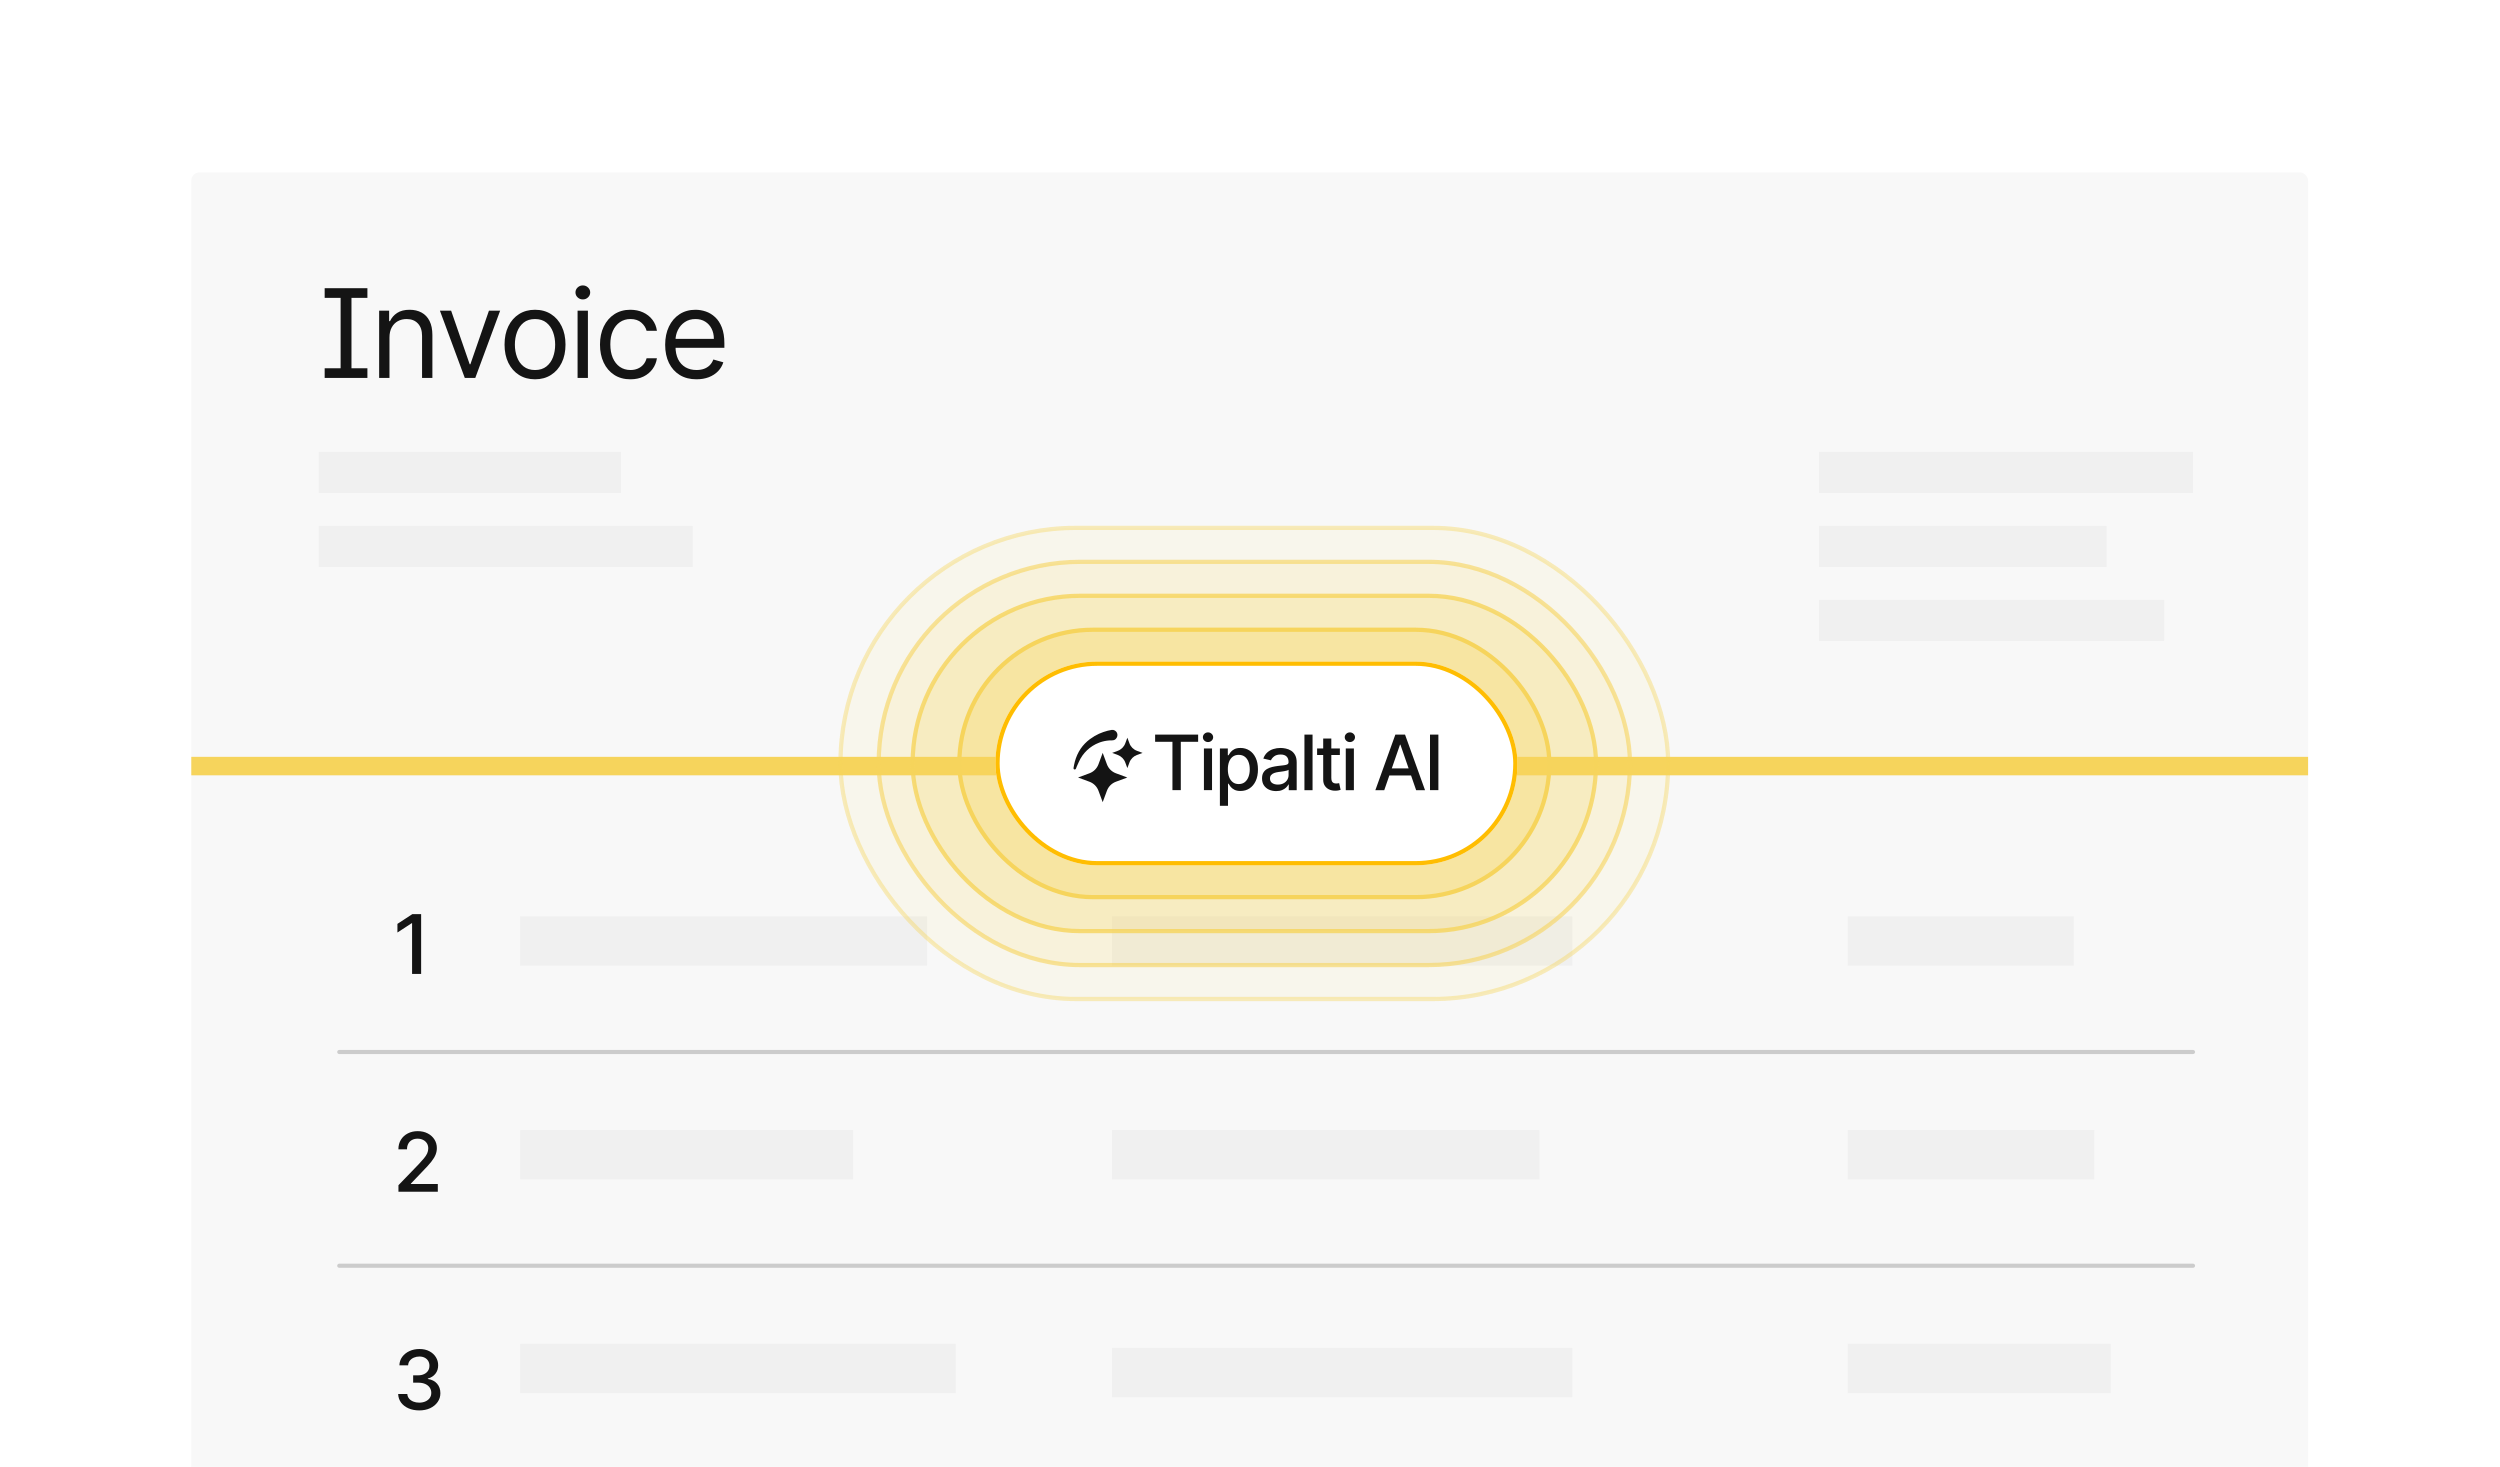 <svg id="eVSml0g3PtN1" xmlns="http://www.w3.org/2000/svg" xmlns:xlink="http://www.w3.org/1999/xlink" viewBox="0 0 680 399" shape-rendering="geometricPrecision" text-rendering="geometricPrecision" project-id="bf159217b1d44560aeafb86aaf60c913" export-id="d41282d0c3c541aea853434b402b3b8d" cached="false">
<style><![CDATA[
#eVSml0g3PtN26_ts {animation: eVSml0g3PtN26_ts__ts 6000ms linear infinite normal forwards}@keyframes eVSml0g3PtN26_ts__ts { 0% {transform: translate(288.625px,178.828px) scale(1,1)} 13.333% {transform: translate(288.625px,178.828px) scale(1,1);animation-timing-function: cubic-bezier(0.645,0.045,0.355,1)} 30% {transform: translate(288.625px,178.828px) scale(1.2,1.2);animation-timing-function: cubic-bezier(0.645,0.045,0.355,1)} 46.667% {transform: translate(288.625px,178.828px) scale(1,1)} 100% {transform: translate(288.625px,178.828px) scale(1,1)}} #eVSml0g3PtN27_ts {animation: eVSml0g3PtN27_ts__ts 6000ms linear infinite normal forwards}@keyframes eVSml0g3PtN27_ts__ts { 0% {transform: translate(288.625px,178.829px) scale(1,1)} 10% {transform: translate(288.625px,178.829px) scale(1,1);animation-timing-function: cubic-bezier(0.645,0.045,0.355,1)} 26.667% {transform: translate(288.625px,178.829px) scale(1.2,1.2);animation-timing-function: cubic-bezier(0.645,0.045,0.355,1)} 43.333% {transform: translate(288.625px,178.829px) scale(1,1)} 100% {transform: translate(288.625px,178.829px) scale(1,1)}} #eVSml0g3PtN28_ts {animation: eVSml0g3PtN28_ts__ts 6000ms linear infinite normal forwards}@keyframes eVSml0g3PtN28_ts__ts { 0% {transform: translate(288.626px,178.83px) scale(1,1)} 6.667% {transform: translate(288.626px,178.83px) scale(1,1);animation-timing-function: cubic-bezier(0.645,0.045,0.355,1)} 23.333% {transform: translate(288.626px,178.83px) scale(1.2,1.2);animation-timing-function: cubic-bezier(0.645,0.045,0.355,1)} 40% {transform: translate(288.626px,178.83px) scale(1,1)} 100% {transform: translate(288.626px,178.83px) scale(1,1)}} #eVSml0g3PtN29_ts {animation: eVSml0g3PtN29_ts__ts 6000ms linear infinite normal forwards}@keyframes eVSml0g3PtN29_ts__ts { 0% {transform: translate(288.626px,178.83px) scale(1,1)} 3.333% {transform: translate(288.626px,178.83px) scale(1,1);animation-timing-function: cubic-bezier(0.645,0.045,0.355,1)} 20% {transform: translate(288.626px,178.83px) scale(1.2,1.2);animation-timing-function: cubic-bezier(0.645,0.045,0.355,1)} 36.667% {transform: translate(288.626px,178.83px) scale(1,1)} 100% {transform: translate(288.626px,178.83px) scale(1,1)}} #eVSml0g3PtN30_ts {animation: eVSml0g3PtN30_ts__ts 6000ms linear infinite normal forwards}@keyframes eVSml0g3PtN30_ts__ts { 0% {transform: translate(289.141px,178.83px) scale(1,1);animation-timing-function: cubic-bezier(0.645,0.045,0.355,1)} 16.667% {transform: translate(289.141px,178.83px) scale(1.2,1.2);animation-timing-function: cubic-bezier(0.645,0.045,0.355,1)} 33.333% {transform: translate(289.141px,178.83px) scale(1,1)} 100% {transform: translate(289.141px,178.83px) scale(1,1)}}
]]></style>
<defs><filter id="eVSml0g3PtN4-filter" x="-150%" width="400%" y="-150%" height="400%"><feGaussianBlur id="eVSml0g3PtN4-filter-drop-shadow-0-blur" in="SourceAlpha" stdDeviation="10,10"/><feOffset id="eVSml0g3PtN4-filter-drop-shadow-0-offset" dx="0" dy="5" result="tmp"/><feFlood id="eVSml0g3PtN4-filter-drop-shadow-0-flood" flood-color="rgba(0,0,0,0.2)"/><feComposite id="eVSml0g3PtN4-filter-drop-shadow-0-composite" operator="in" in2="tmp"/><feMerge id="eVSml0g3PtN4-filter-drop-shadow-0-merge" result="result"><feMergeNode id="eVSml0g3PtN4-filter-drop-shadow-0-merge-node-1"/><feMergeNode id="eVSml0g3PtN4-filter-drop-shadow-0-merge-node-2" in="SourceGraphic"/></feMerge></filter></defs><g transform="matrix(1.118 0 0 1.118 18.492 7.726)"><g><rect width="515" height="320" rx="2" ry="2" transform="translate(30 30.031)" filter="url(#eVSml0g3PtN4-filter)" fill="#f8f8f8"/><rect width="112" height="12" rx="0" ry="0" transform="translate(254 216.031)" fill="#f0f0f0"/><path d="M62.449,65.557v-2.344h10.398v2.344h-10.398Zm0,19.474v-2.344h10.398v2.344h-10.398Zm6.52-21.818v21.818h-2.642v-21.818h2.642Zm9.247,11.974v9.844h-2.514v-16.364h2.429v2.557h.213c.384-.831.966-1.498,1.747-2.003.781-.511,1.79-.767,3.026-.767c1.108,0,2.077.227,2.908.682.831.447,1.477,1.129,1.939,2.045.462.909.693,2.06.693,3.452v10.398h-2.514v-10.227c0-1.286-.334-2.287-1.002-3.004-.668-.724-1.584-1.087-2.748-1.087-.803,0-1.52.174-2.152.522-.625.348-1.119.856-1.481,1.523-.362.668-.543,1.477-.543,2.429Zm26.929-6.52L99.094,85.031h-2.557L90.486,68.668h2.727l4.517,13.04h.171l4.517-13.04h2.727Zm8.481,16.705c-1.477,0-2.774-.352-3.889-1.055-1.108-.703-1.974-1.687-2.599-2.951-.618-1.264-.927-2.741-.927-4.432c0-1.705.309-3.192.927-4.464.625-1.271,1.491-2.259,2.599-2.962c1.115-.703,2.412-1.055,3.889-1.055s2.77.352,3.878,1.055c1.115.703,1.981,1.69,2.599,2.962.625,1.271.938,2.759.938,4.464c0,1.69-.313,3.168-.938,4.432-.618,1.264-1.484,2.248-2.599,2.951-1.108.703-2.401,1.055-3.878,1.055Zm0-2.259c1.122,0,2.045-.288,2.77-.863.724-.575,1.26-1.332,1.608-2.269s.522-1.953.522-3.047c0-1.094-.174-2.113-.522-3.058s-.884-1.708-1.608-2.291c-.725-.582-1.648-.874-2.77-.874s-2.046.291-2.77.874c-.725.582-1.261,1.346-1.609,2.291s-.522,1.964-.522,3.058c0,1.094.174,2.109.522,3.047s.884,1.694,1.609,2.269c.724.575,1.648.863,2.77.863Zm10.352,1.918v-16.364h2.515v16.364h-2.515Zm1.279-19.091c-.49,0-.913-.167-1.268-.501-.348-.334-.522-.735-.522-1.204s.174-.87.522-1.204c.355-.334.778-.501,1.268-.501s.909.167,1.257.501c.355.334.533.735.533,1.204c0,.469-.178.87-.533,1.204-.348.334-.767.501-1.257.501Zm11.588,19.432c-1.534,0-2.855-.362-3.963-1.087s-1.96-1.722-2.557-2.994c-.596-1.271-.894-2.724-.894-4.357c0-1.662.305-3.129.916-4.4.618-1.278,1.477-2.276,2.578-2.994c1.108-.724,2.4-1.087,3.878-1.087c1.15,0,2.187.213,3.111.639.923.426,1.679,1.023,2.269,1.79.589.767.955,1.662,1.097,2.685h-2.514c-.192-.746-.618-1.406-1.279-1.982-.653-.582-1.534-.874-2.642-.874-.98,0-1.839.256-2.578.767-.731.504-1.303,1.218-1.715,2.141-.405.916-.607,1.992-.607,3.228c0,1.264.199,2.365.596,3.303.405.938.973,1.665,1.705,2.184.739.518,1.605.778,2.599.778.654,0,1.247-.114,1.779-.341.533-.227.984-.554,1.353-.98.37-.426.633-.938.789-1.534h2.514c-.142.966-.494,1.836-1.055,2.61-.554.767-1.289,1.378-2.205,1.832-.909.447-1.967.671-3.175.671Zm16.071,0c-1.576,0-2.937-.348-4.08-1.044-1.136-.703-2.014-1.683-2.631-2.94-.611-1.264-.917-2.734-.917-4.41s.306-3.153.917-4.432c.617-1.286,1.477-2.287,2.578-3.004c1.108-.724,2.4-1.087,3.878-1.087.852,0,1.693.142,2.524.426s1.588.746,2.27,1.385c.681.632,1.225,1.47,1.63,2.514.404,1.044.607,2.33.607,3.857v1.065h-12.614v-2.173h10.057c0-.923-.185-1.747-.554-2.472-.362-.724-.881-1.296-1.555-1.715-.668-.419-1.456-.628-2.365-.628-1.002,0-1.868.248-2.6.746-.724.49-1.282,1.129-1.672,1.918-.391.788-.586,1.633-.586,2.535v1.449c0,1.236.213,2.283.639,3.143.433.852,1.033,1.502,1.8,1.95.767.44,1.659.66,2.674.66.661,0,1.257-.092,1.79-.277.54-.192,1.005-.476,1.396-.852.39-.384.692-.859.905-1.428l2.429.682c-.256.824-.685,1.548-1.289,2.173-.604.618-1.349,1.101-2.237,1.449-.888.341-1.886.511-2.994.511Z" fill="#141414"/><rect width="73.543" height="10" rx="0" ry="0" transform="translate(61 103.031)" fill="#f0f0f0"/><rect width="91" height="10" rx="0" ry="0" transform="translate(61 121.031)" fill="#f0f0f0"/><rect width="99" height="12" rx="0" ry="0" transform="translate(110 216.031)" fill="#f0f0f0"/><rect width="55" height="12" rx="0" ry="0" transform="translate(433 216.031)" fill="#f0f0f0"/><rect width="81" height="12" rx="0" ry="0" transform="translate(110 268.031)" fill="#f0f0f0"/><rect width="104" height="12" rx="0" ry="0" transform="translate(254 268.031)" fill="#f0f0f0"/><rect width="60" height="12" rx="0" ry="0" transform="translate(433 268.031)" fill="#f0f0f0"/><rect width="106" height="12" rx="0" ry="0" transform="translate(110 320.031)" fill="#f0f0f0"/><rect width="112" height="12" rx="0" ry="0" transform="translate(254 321.031)" fill="#f0f0f0"/><rect width="64" height="12" rx="0" ry="0" transform="translate(433 320.031)" fill="#f0f0f0"/><rect width="91" height="10" rx="0" ry="0" transform="translate(426 103.031)" fill="#f0f0f0"/><rect width="70" height="10" rx="0" ry="0" transform="translate(426 121.031)" fill="#f0f0f0"/><rect width="84" height="10" rx="0" ry="0" transform="translate(426 139.031)" fill="#f0f0f0"/><path d="M66,249.031h451" fill="none" stroke="#ccc" stroke-linecap="round"/><path d="M66,301.031h451" fill="none" stroke="#ccc" stroke-linecap="round"/><path d="M85.918,215.486v14.545h-2.202v-12.343h-.085l-3.48,2.272v-2.102l3.629-2.372h2.138Z" fill="#141414"/><path d="M80.399,283.031v-1.591l4.922-5.099c.526-.554.959-1.039,1.3-1.456.346-.421.604-.822.774-1.2.17-.379.256-.782.256-1.208c0-.483-.114-.899-.341-1.25-.227-.355-.537-.627-.93-.816-.393-.195-.836-.292-1.328-.292-.521,0-.975.107-1.364.32s-.687.514-.895.902-.312.843-.312,1.364h-2.095c0-.886.204-1.66.611-2.323s.966-1.177,1.676-1.541c.71-.369,1.518-.554,2.422-.554.914,0,1.719.182,2.415.547.701.36,1.248.852,1.641,1.477.393.62.59,1.321.59,2.102c0,.54-.102,1.068-.305,1.584-.199.516-.547,1.092-1.044,1.726-.497.63-1.188,1.394-2.074,2.294l-2.891,3.026v.106h6.548v1.882h-9.574Z" fill="#141414"/><path d="M85.463,336.23c-.975,0-1.847-.168-2.614-.504-.762-.336-1.366-.803-1.811-1.399-.44-.602-.677-1.298-.71-2.088h2.23c.028.431.173.805.433,1.122.265.312.611.554,1.037.724.426.171.9.256,1.421.256.573,0,1.079-.1,1.52-.298.445-.199.793-.476,1.044-.831.251-.36.376-.774.376-1.243c0-.488-.126-.916-.376-1.286-.246-.374-.608-.667-1.087-.88-.473-.214-1.046-.32-1.719-.32h-1.229v-1.79h1.229c.54,0,1.013-.097,1.42-.291.412-.194.734-.464.966-.81.232-.35.348-.76.348-1.228c0-.45-.102-.841-.305-1.172-.199-.336-.483-.599-.852-.789-.365-.189-.795-.284-1.293-.284-.473,0-.916.088-1.328.263-.407.171-.739.417-.994.739-.256.317-.393.698-.412,1.143h-2.124c.024-.786.256-1.477.696-2.074.445-.596,1.032-1.063,1.761-1.399s1.539-.504,2.429-.504c.933,0,1.738.182,2.415.547.682.36,1.207.84,1.577,1.442.374.601.559,1.259.554,1.974.005.814-.223,1.506-.682,2.074-.455.568-1.061.949-1.818,1.143v.114c.966.147,1.714.53,2.244,1.151.535.62.8,1.389.795,2.308.005.8-.218,1.517-.668,2.152-.445.634-1.054,1.134-1.825,1.498-.772.36-1.655.54-2.649.54Z" fill="#141414"/></g><path d="M30,179.47h515" fill="none" stroke="#f6d45c" stroke-width="4.498"/><g id="eVSml0g3PtN26_ts" transform="translate(288.625,178.828) scale(1,1)"><rect width="201.369" height="114.625" rx="57.313" ry="57.313" transform="translate(-100.684,-57.312)" opacity="0.4" fill="#f6d45c" fill-opacity="0.2" stroke="#f6d45c" stroke-width="1.033"/></g><g id="eVSml0g3PtN27_ts" transform="translate(288.625,178.829) scale(1,1)"><rect width="182.781" height="98.103" rx="49.051" ry="49.051" transform="translate(-91.391,-49.051)" opacity="0.6" fill="#f6d45c" fill-opacity="0.2" stroke="#f6d45c" stroke-width="1.033"/></g><g id="eVSml0g3PtN28_ts" transform="translate(288.626,178.83) scale(1,1)"><rect width="166.259" height="81.58" rx="40.79" ry="40.79" transform="translate(-83.13,-40.79)" opacity="0.8" fill="#f6d45c" fill-opacity="0.25" stroke="#f6d45c" stroke-width="1.033"/></g><g id="eVSml0g3PtN29_ts" transform="translate(288.626,178.83) scale(1,1)"><rect width="143.54" height="65.058" rx="32.529" ry="32.529" transform="translate(-71.77,-32.529)" fill="#f6d45c" fill-opacity="0.3" stroke="#f6d45c" stroke-width="1.033"/></g><g id="eVSml0g3PtN30_ts" transform="translate(289.141,178.83) scale(1,1)"><g transform="translate(-289.141,-178.83)"><rect width="127.017" height="49.568" rx="24.784" ry="24.784" transform="translate(225.633 154.046)" fill="#fff"/><rect width="125.985" height="48.535" rx="24.267" ry="24.267" transform="translate(226.149 154.563)" fill="none" stroke="#ffbd01" stroke-width="1.033"/><g clip-path="url(#eVSml0g3PtN38)"><g><path d="M255.222,171.401c.207.481.095,1.05-.282,1.447-.158.164-.32.265-.494.309-.143.038-.288.058-.433.059-.798-.014-1.6.089-2.379.304-.107.028-.221.062-.331.099-.061.02-.388.134-.426.148-2.219.84-4.018,2.551-4.954,4.711-.173.342-.339.708-.493,1.088-.073.174-.139.35-.2.523-.062.159-.241.247-.399.195-.092-.03-.16-.102-.186-.192-.028-.095-.003-.21.021-.314.007-.035.016-.068.02-.1.026-.164.053-.314.08-.455.059-.298.127-.595.206-.882.15-.555.346-1.099.585-1.626.225-.504.497-.989.807-1.449.304-.45.649-.874,1.028-1.266.381-.395.796-.759,1.239-1.085c1.581-1.156,2.87-1.653,4.32-2.046.328-.09.66-.157.996-.202.522-.067,1.058.241,1.275.734Z" fill="#141414"/><path d="M261.435,176.263l-1.373.508c-.841.312-1.505.975-1.816,1.817l-.508,1.372-.508-1.372c-.311-.842-.975-1.505-1.816-1.817l-1.373-.508l1.373-.508c.841-.311,1.505-.974,1.816-1.816l.508-1.373.508,1.373c.311.842.975,1.505,1.816,1.816l1.373.508Z" fill="#141414"/><path d="M251.735,176.256l1.031,2.785c.373,1.01,1.17,1.806,2.179,2.179l2.785,1.031-2.785,1.03c-1.009.374-1.806,1.17-2.179,2.18l-1.031,2.785-1.03-2.785c-.374-1.01-1.17-1.806-2.18-2.18l-2.785-1.03l2.785-1.031c1.01-.373,1.806-1.169,2.18-2.179l1.03-2.785Z" fill="#141414"/></g><clipPath id="eVSml0g3PtN38"><rect width="19" height="19.209" rx="0" ry="0" transform="translate(242.608 169.226)" fill="#fff"/></clipPath></g><path d="M264.492,173.568v-1.756h10.463v1.756h-4.218v11.762h-2.033v-11.762h-4.212Zm11.873,11.762v-10.139h1.973v10.139h-1.973Zm.996-11.703c-.343,0-.638-.114-.884-.343-.242-.233-.363-.511-.363-.832c0-.326.121-.603.363-.832.246-.233.541-.349.884-.349.344,0,.636.116.878.349.247.229.37.506.37.832c0,.321-.123.599-.37.832-.242.229-.534.343-.878.343Zm2.889,15.505v-13.941h1.927v1.644h.165c.115-.211.28-.455.495-.733.216-.277.515-.519.898-.726.383-.211.889-.317,1.518-.317.819,0,1.549.207,2.192.621.642.414,1.146,1.01,1.511,1.789.37.779.555,1.716.555,2.812c0,1.095-.183,2.035-.548,2.818-.365.779-.867,1.38-1.505,1.802-.638.418-1.366.627-2.185.627-.616,0-1.12-.103-1.511-.31-.388-.207-.691-.449-.911-.726s-.39-.524-.509-.739h-.118v5.379h-1.974Zm1.934-8.871c0,.713.103,1.338.31,1.875.207.536.506.957.898,1.26.392.3.871.449,1.439.449.59,0,1.082-.156,1.478-.469.397-.316.696-.745.898-1.287.207-.541.31-1.15.31-1.828c0-.669-.101-1.27-.303-1.802-.198-.533-.497-.953-.898-1.261-.396-.308-.891-.462-1.485-.462-.572,0-1.056.147-1.452.442-.392.295-.689.707-.891,1.235-.203.528-.304,1.144-.304,1.848Zm11.745,5.294c-.642,0-1.223-.119-1.742-.357-.52-.242-.931-.592-1.235-1.049-.299-.458-.449-1.019-.449-1.683c0-.573.11-1.043.33-1.413s.517-.662.892-.878c.374-.216.792-.378,1.254-.488s.933-.194,1.412-.251c.608-.071,1.1-.128,1.479-.172.378-.048.653-.125.825-.231.172-.105.257-.277.257-.515v-.046c0-.576-.162-1.023-.488-1.34-.321-.317-.801-.475-1.439-.475-.665,0-1.188.147-1.571.442-.379.291-.64.614-.786.97l-1.854-.422c.22-.616.541-1.113.963-1.492.427-.383.918-.66,1.472-.832.555-.176,1.138-.264,1.75-.264.404,0,.833.049,1.287.146.457.092.884.264,1.28.515.401.25.729.609.984,1.075.255.463.383,1.063.383,1.802v6.733h-1.928v-1.386h-.079c-.128.255-.319.506-.574.753-.256.246-.583.451-.984.614-.4.162-.88.244-1.439.244Zm.429-1.584c.546,0,1.012-.108,1.4-.324.391-.216.688-.497.891-.845.207-.352.31-.728.31-1.129v-1.306c-.07.07-.207.136-.409.198-.198.057-.425.107-.68.151-.255.04-.504.077-.746.113-.242.03-.445.057-.607.079-.383.048-.733.13-1.05.244-.312.114-.563.279-.752.495-.185.211-.278.493-.278.845c0,.488.181.858.542,1.109.361.246.82.37,1.379.37Zm8.434-12.159v13.518h-1.974v-13.518h1.974Zm6.644,3.379v1.585h-5.538v-1.585h5.538Zm-4.053-2.429h1.974v9.591c0,.383.057.671.171.865.115.189.262.319.443.39.184.066.385.099.6.099.159,0,.297-.011.416-.033s.211-.04.277-.053l.357,1.63c-.115.044-.277.088-.489.132-.211.049-.475.075-.792.079-.519.009-1.003-.083-1.452-.277s-.812-.493-1.089-.898c-.277-.404-.416-.913-.416-1.524v-10.001Zm5.493,12.568v-10.139h1.973v10.139h-1.973Zm.996-11.703c-.343,0-.638-.114-.884-.343-.242-.233-.363-.511-.363-.832c0-.326.121-.603.363-.832.246-.233.541-.349.884-.349.344,0,.636.116.878.349.247.229.37.506.37.832c0,.321-.123.599-.37.832-.242.229-.534.343-.878.343Zm8.365,11.703h-2.165l4.865-13.518h2.356l4.865,13.518h-2.165l-3.822-11.063h-.105l-3.829,11.063Zm.363-5.294h7.023v1.717h-7.023v-1.717Zm12.806-8.224v13.518h-2.039v-13.518h2.039Z" fill="#141414"/></g></g></g></svg>

